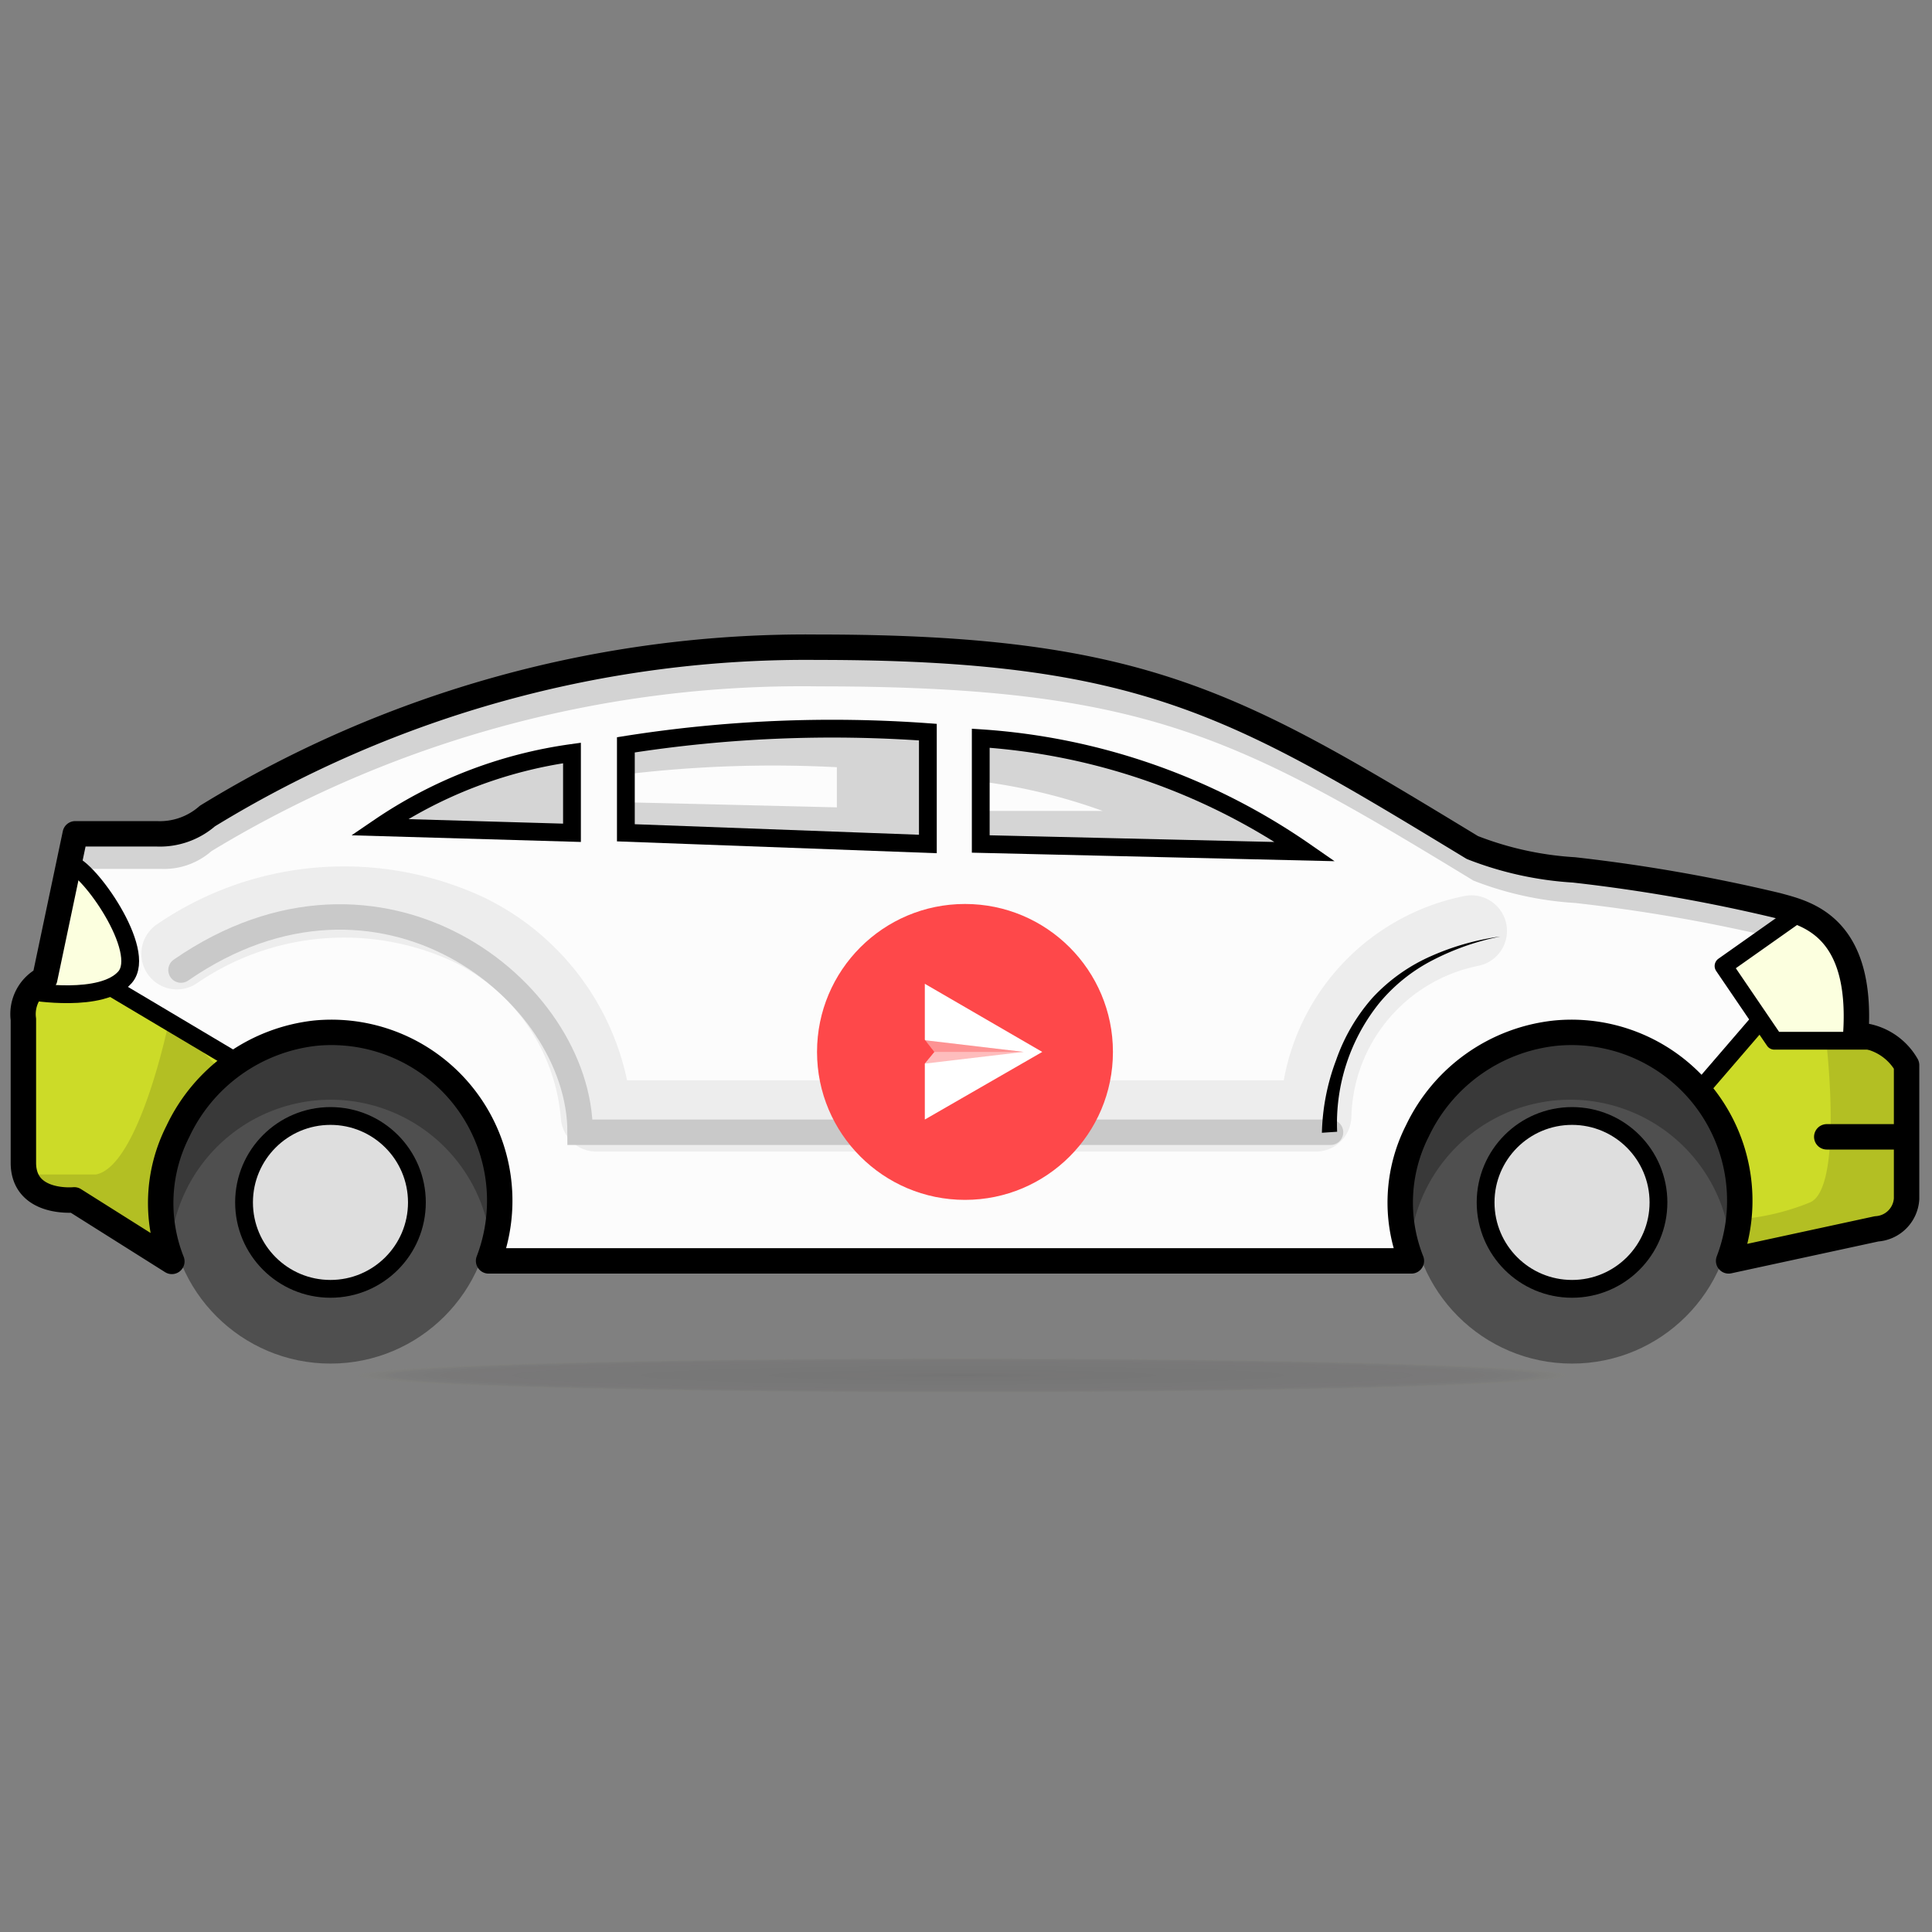 <svg id="Layer_1" data-name="Layer 1" xmlns="http://www.w3.org/2000/svg" xmlns:xlink="http://www.w3.org/1999/xlink" viewBox="0 0 38 38"><rect x="0" y="0" width="38" height="38" fill="#808080" stroke="none"/><defs><style>.cls-1,.cls-13,.cls-14,.cls-15,.cls-17,.cls-19,.cls-2,.cls-20{fill:none;}.cls-2{clip-rule:evenodd;}.cls-3{fill:#f1f1f1;}.cls-4{fill:#fcfcfc;}.cls-5{fill:#ccdb28;}.cls-6{fill:#4f4f4f;}.cls-7{fill:#b3bf23;}.cls-8{fill:#393939;}.cls-9{fill:#dedede;}.cls-11,.cls-12,.cls-13,.cls-17,.cls-18,.cls-19,.cls-20,.cls-9{stroke:#000;}.cls-11,.cls-12,.cls-13,.cls-14,.cls-17,.cls-20,.cls-9{stroke-linejoin:round;}.cls-11,.cls-12,.cls-18,.cls-19,.cls-20,.cls-9{stroke-width:0.35px;}.cls-10{fill:#d3d3d3;}.cls-11,.cls-12{fill:#fcffdf;}.cls-11,.cls-14,.cls-15,.cls-17,.cls-20{stroke-linecap:round;}.cls-13,.cls-15,.cls-17{stroke-width:0.5px;}.cls-14{stroke:#ededed;stroke-width:1.4px;}.cls-15{stroke:#c9c9c9;}.cls-15,.cls-18,.cls-19{stroke-miterlimit:10;}.cls-16,.cls-18{fill:#d5d5d5;}.cls-21{opacity:0.51;fill:url(#radial-gradient);}.cls-22{clip-path:url(#clip-path);}.cls-23{clip-path:url(#clip-path-2);}.cls-24{isolation:isolate;}.cls-25{clip-path:url(#clip-path-3);}.cls-26,.cls-30{fill:#fe484a;}.cls-27{clip-path:url(#clip-path-5);}.cls-28{fill:#fff;}.cls-29{clip-path:url(#clip-path-7);}.cls-30{opacity:0.36;}.cls-31{clip-path:url(#clip-path-9);}</style><radialGradient id="radial-gradient" cx="-8.71" cy="27.08" r="11.33" gradientTransform="translate(28.08 26.24) scale(1.05 0.03)" gradientUnits="userSpaceOnUse"><stop offset="0" stop-opacity="0.2"/><stop offset="0.16" stop-color="#231f20" stop-opacity="0.2"/><stop offset="0.85" stop-color="#231f20" stop-opacity="0.15"/><stop offset="0.94" stop-color="#231f20" stop-opacity="0.1"/><stop offset="0.99" stop-color="#8c8e24" stop-opacity="0.04"/><stop offset="1" stop-color="#cfd527" stop-opacity="0"/></radialGradient><clipPath id="clip-path"><circle class="cls-1" cx="18.98" cy="20.69" r="2.91"/></clipPath><clipPath id="clip-path-2"><rect class="cls-1" x="-0.49" y="8.33" width="38.74" height="55.01"/></clipPath><clipPath id="clip-path-3"><rect class="cls-1" x="15.98" y="17.73" width="5.91" height="5.91"/></clipPath><clipPath id="clip-path-5"><polygon class="cls-2" points="18.19 19.35 18.19 20.45 18.38 20.69 18.19 20.92 18.19 22.02 20.5 20.69 18.19 19.35"/></clipPath><clipPath id="clip-path-7"><polygon class="cls-2" points="18.19 20.46 20.13 20.69 18.19 20.92 18.38 20.69 18.19 20.46"/></clipPath><clipPath id="clip-path-9"><polygon class="cls-2" points="18.19 20.46 20.14 20.69 18.38 20.69 18.19 20.46"/></clipPath></defs><title>play_32</title><path class="cls-3" d="M13.86,16.6l11.25.15L27.85,18a38.71,38.71,0,0,1,4.6,2.65h0A3.28,3.28,0,0,1,34,24.8l2.91-.65a.63.63,0,0,0,.59-.59V20.94a1.17,1.17,0,0,0-1-.59c.15-2.18-1-2.41-1.54-2.55a33.07,33.07,0,0,0-4-.7,6.57,6.57,0,0,1-2-.44c-4.62-2.81-6.46-3.94-12.87-3.94A22.54,22.54,0,0,0,4.06,16a1.42,1.42,0,0,1-1,.35H1.5L.9,19.25a.66.66,0,0,0-.29.25,4,4,0,0,0,3.5,1.88,3.29,3.29,0,0,1,2.11-1.06S8,17.82,13.86,16.6Z"/><path class="cls-4" d="M1.46,23.6s-1,.1-1-.73V20.05a.78.78,0,0,1,.42-.8l.6-2.85H3.08a1.42,1.42,0,0,0,1-.35,22.54,22.54,0,0,1,12-3.32c6.42,0,8.25,1.13,12.88,3.94a6.57,6.57,0,0,0,2,.44,33.08,33.08,0,0,1,4,.7c.54.15,1.69.38,1.54,2.55a1.17,1.17,0,0,1,1,.59v2.63a.63.63,0,0,1-.59.59L34,24.8a3.31,3.31,0,0,0-3.4-4.48,3.4,3.4,0,0,0-2.72,1.92,3.11,3.11,0,0,0-.12,2.56H9.61a3.31,3.31,0,0,0-3.4-4.48A3.4,3.4,0,0,0,3.5,22.25a3.11,3.11,0,0,0-.12,2.56Z"/><path class="cls-5" d="M37.54,20.94a1.17,1.17,0,0,0-1-.59,4.47,4.47,0,0,0,0-.81,4.92,4.92,0,0,0-1.65.94l-.26-.4-1.18,1.37v0A3.24,3.24,0,0,1,34,24.8l2.91-.65a.63.63,0,0,0,.59-.59Z"/><circle class="cls-6" cx="6.5" cy="23.65" r="3.17"/><path class="cls-7" d="M37.54,23.56V20.94a1.17,1.17,0,0,0-1-.59c0-.13,0-.25,0-.36a4,4,0,0,0-.62.49s.34,2.89-.32,3.17a4.63,4.63,0,0,1-1.38.33,3.47,3.47,0,0,1-.19.83l2.91-.65A.63.63,0,0,0,37.54,23.56Z"/><path class="cls-8" d="M6.5,21.63a3.17,3.17,0,0,1,3.12,2.6,3.17,3.17,0,1,0-6.23,0A3.17,3.17,0,0,1,6.5,21.63Z"/><circle class="cls-9" cx="6.5" cy="23.65" r="1.7"/><circle class="cls-6" cx="30.92" cy="23.65" r="3.17"/><path class="cls-8" d="M30.92,21.63A3.17,3.17,0,0,1,34,24.22a3.17,3.17,0,1,0-6.23,0A3.17,3.17,0,0,1,30.92,21.63Z"/><circle class="cls-9" cx="30.92" cy="23.65" r="1.7"/><path class="cls-10" d="M36.54,20.34c.15-2.18-1-2.41-1.54-2.55a33.07,33.07,0,0,0-4-.7,6.57,6.57,0,0,1-2-.44c-4.62-2.81-6.46-3.94-12.87-3.94A22.54,22.54,0,0,0,4.06,16a1.42,1.42,0,0,1-1,.35H1.5l.08.74H3.16a1.42,1.42,0,0,0,1-.35,22.41,22.41,0,0,1,11.94-3.24c6.42,0,8.25,1,12.88,3.82a6.57,6.57,0,0,0,2,.44,33.07,33.07,0,0,1,4,.7C35.54,18.64,36.54,20.34,36.54,20.34Z"/><path class="cls-11" d="M36.54,20.34c.11-1.7-.56-2.21-1.11-2.42L33.9,19l1,1.47h2.18A1.38,1.38,0,0,0,36.54,20.34Z"/><path class="cls-5" d="M4.66,20.89h0L2.19,19.42.61,19.5h0a.91.91,0,0,0-.13.55v2.82c0,.83,1,.73,1,.73l1.92,1.2a3.12,3.12,0,0,1,.12-2.56A3.55,3.55,0,0,1,4.66,20.89Z"/><path class="cls-7" d="M3.32,20.1h0s-.58,2.83-1.43,3H.5c.14.6,1,.52,1,.52l1.92,1.2a3.12,3.12,0,0,1,.12-2.56,3.52,3.52,0,0,1,.89-1.11A8.53,8.53,0,0,0,3.32,20.1Z"/><path class="cls-12" d="M.61,19.5s1.4.24,1.85-.28S1.73,17.05,1.39,17"/><path class="cls-13" d="M1.46,23.6s-1,.1-1-.73V20.05a.78.78,0,0,1,.42-.8l.6-2.85H3.08a1.42,1.42,0,0,0,1-.35,22.54,22.54,0,0,1,12-3.32c6.42,0,8.25,1.13,12.88,3.94a6.57,6.57,0,0,0,2,.44,33.08,33.08,0,0,1,4,.7c.54.15,1.69.38,1.54,2.55a1.17,1.17,0,0,1,1,.59v2.63a.63.63,0,0,1-.59.59L34,24.8a3.31,3.31,0,0,0-3.4-4.48,3.4,3.4,0,0,0-2.72,1.92,3.11,3.11,0,0,0-.12,2.56H9.61a3.31,3.31,0,0,0-3.4-4.48A3.4,3.4,0,0,0,3.5,22.25a3.11,3.11,0,0,0-.12,2.56Z"/><path class="cls-14" d="M3.48,18.76a5.81,5.81,0,0,1,5.73-.48,4.48,4.48,0,0,1,2.52,3.67H25.88a3.81,3.81,0,0,1,3.06-3.64"/><path class="cls-15" d="M3.56,19.08c3.92-2.71,7.85.39,7.85,3.19H26.17"/><path class="cls-16" d="M12.31,14.65v.58a24.28,24.28,0,0,1,4.15-.14v.79l-4.15-.1v.6l5.94.23V14.4A26.06,26.06,0,0,0,12.31,14.65Z"/><path d="M26,22.28a4.33,4.33,0,0,1,.28-1.43A3.67,3.67,0,0,1,27,19.62a3.48,3.48,0,0,1,1.16-.82,5,5,0,0,1,1.35-.38,5,5,0,0,0-1.32.46,3.35,3.35,0,0,0-1.07.86,3.78,3.78,0,0,0-.82,2.52Z"/><line class="cls-17" x1="37.39" y1="22.36" x2="35.93" y2="22.36"/><path class="cls-18" d="M11.25,16.38V14.81a8.9,8.9,0,0,0-3.79,1.46Z"/><path class="cls-16" d="M19.29,14.52v.85a11.32,11.32,0,0,1,2.4.58h-2.4v.65l6.38.15A12.65,12.65,0,0,0,19.29,14.52Z"/><path class="cls-19" d="M12.31,16.38V14.65a26.06,26.06,0,0,1,5.94-.25V16.6Z"/><path class="cls-19" d="M19.29,16.6V14.52a12.65,12.65,0,0,1,6.38,2.23Z"/><line class="cls-20" x1="4.66" y1="20.89" x2="2.19" y2="19.42"/><line class="cls-20" x1="34.61" y1="20.08" x2="33.43" y2="21.45"/><path class="cls-21" d="M35.42,27.08c0,1,3.2,1.74-15.59,1.74S2.35,28,2.35,27.08,1,25.35,19.83,25.35,35.42,26.13,35.42,27.08Z"/><g class="cls-22"><g class="cls-23"><g class="cls-24"><g class="cls-25"><g class="cls-25"><rect class="cls-26" x="15.59" y="17.3" width="6.78" height="6.78"/></g><g class="cls-27"><g class="cls-25"><rect class="cls-28" x="17.71" y="18.86" width="3.27" height="3.65"/></g></g><g class="cls-29"><g class="cls-25"><rect class="cls-30" x="17.71" y="19.97" width="2.91" height="1.43"/></g></g><g class="cls-31"><g class="cls-25"><rect class="cls-30" x="17.71" y="19.97" width="2.91" height="1.2"/></g></g></g></g></g></g></svg>